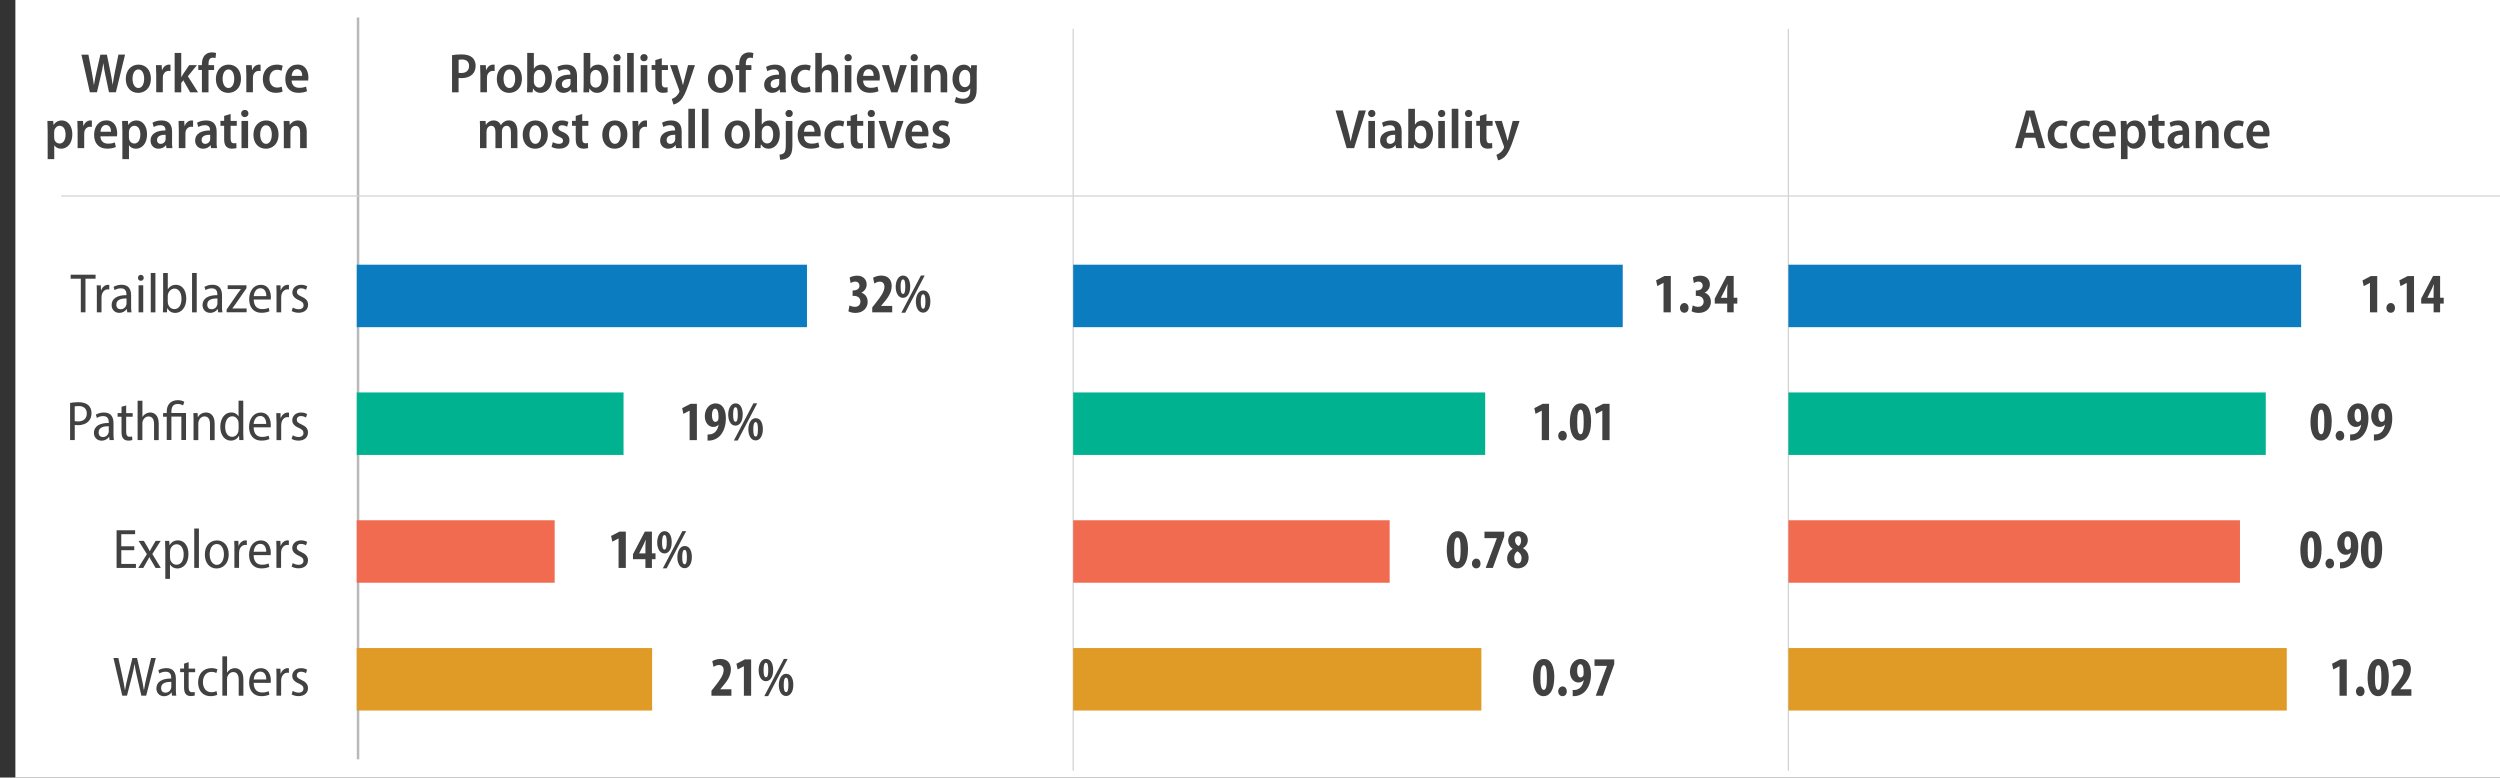 <?xml version="1.0" encoding="UTF-8"?><svg id="Layer_1" xmlns="http://www.w3.org/2000/svg" xmlns:xlink="http://www.w3.org/1999/xlink" viewBox="0 0 492.55 153.19"><rect x="0" y="0" width="492.55" height="153.19" fill="#333333" stroke="none"/><defs><style>.cls-1{fill:#00b28f;}.cls-2{fill:#f16b51;}.cls-3{fill:#fff;}.cls-4{stroke:#b9b9b9;stroke-width:.5px;}.cls-4,.cls-5,.cls-6,.cls-7,.cls-8{fill:none;}.cls-4,.cls-6,.cls-7,.cls-8{stroke-miterlimit:10;}.cls-6{stroke:#fff;stroke-width:1.25px;}.cls-7{stroke:#d2d3d4;}.cls-7,.cls-8{stroke-width:.25px;}.cls-8{stroke:#000;}.cls-9{fill:#e09a26;}.cls-10{clip-path:url(#clippath-2);}.cls-11{fill:#424142;}.cls-12{fill:#0c7cc1;}.cls-13{clip-path:url(#clippath);}</style><clipPath id="clippath"><rect class="cls-5" x="-75.94" y="-567" width="654" height="834"/></clipPath><clipPath id="clippath-2"><rect class="cls-5" x="-75.94" y="-567" width="654" height="834"/></clipPath></defs><g class="cls-13"><rect class="cls-3" x="3.03" y="-7.93" width="496.06" height="170.97"/><path class="cls-11" d="M89.07,10.87c.45-.09,1.07-.15,1.86-.15.93,0,1.63.19,2.09.59.43.36.69.95.69,1.63,0,.72-.22,1.28-.61,1.67-.52.54-1.32.79-2.19.79-.21,0-.4-.01-.56-.04v2.83h-1.29v-7.32ZM90.36,14.34c.14.03.32.04.55.04.95,0,1.51-.52,1.51-1.39,0-.78-.48-1.27-1.39-1.27-.31,0-.54.03-.67.07v2.54Z"/><path class="cls-11" d="M94.63,14.49c0-.65-.02-1.19-.04-1.66h1.12l.06.97h.04c.24-.69.81-1.07,1.34-1.07.13,0,.21,0,.3.02v1.25c-.1-.02-.2-.03-.35-.03-.57,0-1,.39-1.13.99-.02.12-.03.28-.03.44v2.78h-1.3v-3.7Z"/><path class="cls-11" d="M102.83,15.47c0,2.02-1.31,2.83-2.5,2.83-1.4,0-2.45-1.01-2.45-2.75s1.1-2.82,2.52-2.82,2.43,1.08,2.43,2.74ZM99.21,15.51c0,.99.41,1.83,1.16,1.83s1.13-.84,1.13-1.84c0-.83-.3-1.82-1.13-1.82s-1.16.97-1.16,1.83Z"/><path class="cls-11" d="M103.88,10.43h1.3v3.1h.02c.31-.51.83-.8,1.54-.8,1.19,0,2.01,1.08,2,2.7,0,1.9-1.08,2.87-2.21,2.87-.63,0-1.14-.26-1.5-.87h-.02l-.07.76h-1.11c.02-.37.04-.97.04-1.49v-6.27ZM105.18,16.07c0,.12.01.23.03.32.15.56.56.87,1.03.87.76,0,1.19-.69,1.19-1.77,0-.95-.38-1.72-1.19-1.72-.47,0-.9.37-1.02.9-.02.1-.04.22-.04.34v1.06Z"/><path class="cls-11" d="M113.67,16.92c0,.46.02.92.08,1.27h-1.17l-.09-.58h-.02c-.31.42-.83.69-1.45.69-.99,0-1.58-.74-1.58-1.6,0-1.35,1.19-2,2.94-2v-.1c0-.42-.17-.93-1-.93-.48,0-.97.15-1.31.36l-.25-.85c.36-.22,1.01-.45,1.8-.45,1.61,0,2.06,1.04,2.06,2.2v1.99ZM112.4,15.55c-.8-.01-1.69.18-1.69,1.02,0,.55.34.78.71.78.46,0,.83-.3.95-.69.02-.1.03-.2.03-.3v-.81Z"/><path class="cls-11" d="M115,10.43h1.3v3.1h.02c.31-.51.83-.8,1.54-.8,1.19,0,2.01,1.08,2,2.7,0,1.9-1.08,2.87-2.21,2.87-.63,0-1.14-.26-1.5-.87h-.02l-.07.76h-1.11c.02-.37.04-.97.04-1.49v-6.27ZM116.3,16.07c0,.12.01.23.03.32.15.56.56.87,1.03.87.76,0,1.19-.69,1.19-1.77,0-.95-.38-1.72-1.19-1.72-.47,0-.9.37-1.02.9-.02.1-.04.22-.04.34v1.06Z"/><path class="cls-11" d="M122.28,11.36c0,.41-.29.71-.74.71-.42,0-.7-.31-.7-.71s.3-.71.73-.71.71.3.71.71ZM120.9,18.19v-5.36h1.3v5.36h-1.3Z"/><path class="cls-11" d="M123.56,10.43h1.3v7.76h-1.3v-7.76Z"/><path class="cls-11" d="M127.6,11.36c0,.41-.29.71-.74.71-.42,0-.7-.31-.7-.71s.3-.71.73-.71.71.3.71.71ZM126.23,18.19v-5.36h1.3v5.36h-1.3Z"/><path class="cls-11" d="M130.39,11.47v1.36h1.21v.96h-1.21v2.5c0,.65.2.94.65.94.21,0,.33-.01.47-.06l.03,1c-.2.07-.53.12-.92.12-.46,0-.85-.14-1.09-.41-.29-.3-.42-.76-.42-1.49v-2.61h-.73v-.96h.73v-.98l1.28-.38Z"/><path class="cls-11" d="M133.42,12.83l.86,2.88c.1.34.2.73.26,1.02h.03c.07-.3.17-.68.25-1.02l.74-2.88h1.36l-1.24,3.71c-.59,1.75-1.06,2.72-1.67,3.32-.51.48-1.03.68-1.33.73l-.33-1.1c.23-.07.51-.21.77-.42.24-.19.5-.5.66-.83.04-.1.08-.18.08-.24,0-.05-.01-.13-.05-.24l-1.8-4.93h1.42Z"/><path class="cls-11" d="M144.42,15.47c0,2.02-1.31,2.83-2.5,2.83-1.4,0-2.45-1.01-2.45-2.75s1.1-2.82,2.52-2.82,2.43,1.08,2.43,2.74ZM140.8,15.51c0,.99.41,1.83,1.16,1.83s1.13-.84,1.13-1.84c0-.83-.3-1.82-1.13-1.82s-1.16.97-1.16,1.83Z"/><path class="cls-11" d="M145.64,18.19v-4.4h-.71v-.96h.71v-.23c0-.67.17-1.33.62-1.77.36-.36.88-.51,1.33-.51.35,0,.64.05.84.13l-.11,1c-.13-.04-.31-.09-.54-.09-.63,0-.84.55-.84,1.19v.28h1.1v.96h-1.1v4.4h-1.3Z"/><path class="cls-11" d="M154.78,16.92c0,.46.02.92.08,1.27h-1.17l-.09-.58h-.02c-.31.42-.83.69-1.45.69-.99,0-1.58-.74-1.58-1.6,0-1.35,1.19-2,2.94-2v-.1c0-.42-.17-.93-1-.93-.48,0-.97.15-1.31.36l-.25-.85c.36-.22,1.01-.45,1.8-.45,1.61,0,2.06,1.04,2.06,2.2v1.99ZM153.52,15.55c-.8-.01-1.69.18-1.69,1.02,0,.55.34.78.71.78.46,0,.83-.3.95-.69.02-.1.03-.2.03-.3v-.81Z"/><path class="cls-11" d="M159.71,18.05c-.24.11-.74.24-1.33.24-1.55,0-2.56-1.03-2.56-2.73,0-1.6,1.03-2.83,2.78-2.83.44,0,.88.1,1.14.22l-.22.99c-.19-.09-.47-.19-.89-.19-.96,0-1.5.78-1.5,1.76,0,1.1.64,1.74,1.5,1.74.4,0,.68-.08.91-.19l.17.98Z"/><path class="cls-11" d="M160.61,10.43h1.3v3.09h.02c.15-.23.36-.43.61-.56.25-.14.55-.23.87-.23.89,0,1.71.64,1.71,2.24v3.21h-1.3v-3.1c0-.71-.23-1.29-.91-1.29-.46,0-.79.31-.93.73-.04.11-.05.26-.05.41v3.26h-1.3v-7.76Z"/><path class="cls-11" d="M167.82,11.36c0,.41-.29.71-.74.71-.42,0-.7-.31-.7-.71s.3-.71.73-.71.71.3.71.71ZM166.44,18.19v-5.36h1.3v5.36h-1.3Z"/><path class="cls-11" d="M170.05,15.87c.02,1.03.72,1.43,1.51,1.43.56,0,.97-.1,1.33-.23l.19.9c-.42.19-1.02.32-1.72.32-1.63,0-2.56-1.06-2.56-2.7s.88-2.87,2.43-2.87,2.12,1.31,2.12,2.56c0,.26-.02.46-.04.58h-3.26ZM172.13,14.95c.01-.61-.23-1.32-.99-1.32s-1.05.75-1.09,1.32h2.08Z"/><path class="cls-11" d="M175.15,12.83l.76,2.71c.13.46.24.9.33,1.36h.03c.09-.46.2-.89.32-1.36l.75-2.71h1.34l-1.86,5.36h-1.24l-1.83-5.36h1.4Z"/><path class="cls-11" d="M180.84,11.36c0,.41-.29.71-.74.71-.42,0-.7-.31-.7-.71s.3-.71.73-.71.71.3.71.71ZM179.47,18.19v-5.36h1.3v5.36h-1.3Z"/><path class="cls-11" d="M182.12,14.4c0-.62-.02-1.1-.04-1.57h1.13l.07.76h.02c.24-.42.79-.86,1.58-.86.91,0,1.74.63,1.74,2.19v3.27h-1.3v-3.12c0-.7-.23-1.27-.9-1.27-.47,0-.81.33-.94.75-.04.11-.07.29-.07.45v3.19h-1.3v-3.78Z"/><path class="cls-11" d="M192.43,17.45c0,1.17-.22,1.89-.74,2.38-.5.45-1.2.63-1.93.63-.63,0-1.27-.13-1.68-.37l.28-1c.31.19.81.36,1.4.36.83,0,1.39-.46,1.39-1.57v-.44h-.02c-.26.44-.76.73-1.39.73-1.25,0-2.08-1.13-2.08-2.61,0-1.79,1.06-2.82,2.22-2.82.71,0,1.14.36,1.39.77h.02l.05-.67h1.13c-.02.38-.04.85-.04,1.58v3.04ZM191.13,14.91c0-.13-.01-.26-.04-.36-.12-.44-.45-.79-.96-.79-.69,0-1.17.68-1.17,1.75,0,.98.43,1.66,1.16,1.66.43,0,.8-.26.95-.74.04-.14.07-.32.07-.46v-1.06Z"/><path class="cls-11" d="M94.58,25.4c0-.62-.02-1.1-.04-1.57h1.12l.06.75h.03c.25-.41.73-.85,1.52-.85.67,0,1.17.35,1.39.92h.02c.18-.28.38-.5.62-.64.29-.19.59-.29.99-.29.87,0,1.65.62,1.65,2.21v3.25h-1.28v-3.05c0-.81-.24-1.35-.85-1.35-.42,0-.73.3-.86.69-.03.12-.06.29-.06.44v3.27h-1.28v-3.19c0-.67-.23-1.21-.83-1.21-.44,0-.76.35-.88.74-.03.12-.05.29-.05.44v3.22h-1.28v-3.78Z"/><path class="cls-11" d="M107.93,26.47c0,2.02-1.31,2.83-2.5,2.83-1.4,0-2.45-1.01-2.45-2.75s1.1-2.82,2.52-2.82,2.43,1.08,2.43,2.74ZM104.31,26.51c0,.99.41,1.83,1.16,1.83s1.13-.84,1.13-1.84c0-.83-.3-1.82-1.13-1.82s-1.16.97-1.16,1.83Z"/><path class="cls-11" d="M108.9,27.99c.27.17.78.35,1.23.35.54,0,.8-.24.8-.61s-.2-.55-.81-.8c-.97-.4-1.35-.95-1.35-1.55,0-.93.75-1.65,1.92-1.65.54,0,1,.14,1.3.3l-.26.94c-.22-.13-.59-.29-1.01-.29-.46,0-.7.24-.7.56s.22.48.85.76c.9.36,1.33.87,1.33,1.63,0,1-.76,1.66-2.06,1.66-.57,0-1.13-.14-1.47-.35l.25-.95Z"/><path class="cls-11" d="M114.71,22.47v1.36h1.21v.96h-1.21v2.5c0,.65.2.94.65.94.21,0,.33-.01.47-.06l.03,1c-.2.07-.53.12-.92.12-.46,0-.85-.14-1.09-.41-.29-.3-.42-.76-.42-1.49v-2.61h-.73v-.96h.73v-.98l1.28-.38Z"/><path class="cls-11" d="M123.61,26.47c0,2.02-1.31,2.83-2.5,2.83-1.4,0-2.45-1.01-2.45-2.75s1.1-2.82,2.52-2.82,2.43,1.08,2.43,2.74ZM119.99,26.51c0,.99.41,1.83,1.16,1.83s1.13-.84,1.13-1.84c0-.83-.3-1.82-1.13-1.82s-1.16.97-1.16,1.83Z"/><path class="cls-11" d="M124.65,25.49c0-.65-.02-1.19-.04-1.66h1.12l.06.97h.04c.24-.69.81-1.07,1.34-1.07.13,0,.21,0,.3.02v1.25c-.1-.02-.2-.03-.35-.03-.57,0-1,.39-1.13.99-.02.12-.03.28-.03.44v2.78h-1.3v-3.7Z"/><path class="cls-11" d="M134.29,27.92c0,.46.02.92.08,1.27h-1.17l-.09-.58h-.02c-.31.42-.83.69-1.45.69-.99,0-1.58-.74-1.58-1.6,0-1.35,1.19-2,2.94-2v-.1c0-.42-.17-.93-1-.93-.48,0-.97.15-1.31.36l-.25-.85c.36-.22,1.01-.45,1.8-.45,1.61,0,2.06,1.04,2.06,2.2v1.99ZM133.03,26.55c-.8-.01-1.69.18-1.69,1.02,0,.55.34.78.71.78.46,0,.83-.3.95-.69.02-.1.03-.2.03-.3v-.81Z"/><path class="cls-11" d="M135.62,21.43h1.3v7.76h-1.3v-7.76Z"/><path class="cls-11" d="M138.29,21.43h1.3v7.76h-1.3v-7.76Z"/><path class="cls-11" d="M147.73,26.47c0,2.02-1.31,2.83-2.5,2.83-1.4,0-2.45-1.01-2.45-2.75s1.1-2.82,2.52-2.82,2.43,1.08,2.43,2.74ZM144.11,26.51c0,.99.41,1.83,1.16,1.83s1.13-.84,1.13-1.84c0-.83-.3-1.82-1.13-1.82s-1.16.97-1.16,1.83Z"/><path class="cls-11" d="M148.78,21.43h1.3v3.1h.02c.31-.51.83-.8,1.54-.8,1.19,0,2.01,1.08,2,2.7,0,1.9-1.08,2.87-2.21,2.87-.63,0-1.14-.26-1.5-.87h-.02l-.07.76h-1.11c.02-.37.04-.97.04-1.49v-6.27ZM150.08,27.07c0,.12.01.23.03.32.15.56.56.87,1.03.87.76,0,1.19-.69,1.19-1.77,0-.95-.38-1.72-1.19-1.72-.47,0-.9.37-1.02.9-.02.1-.04.22-.04.34v1.06Z"/><path class="cls-11" d="M153.58,30.46c.38-.03.71-.13.92-.36.23-.28.32-.68.32-1.77v-4.5h1.3v4.85c0,1.12-.21,1.77-.68,2.22-.43.41-1.13.58-1.74.58l-.12-1.02ZM156.19,22.36c0,.41-.29.71-.74.71-.42,0-.7-.31-.7-.71s.3-.71.73-.71.72.31.72.71Z"/><path class="cls-11" d="M158.4,26.87c.02,1.03.72,1.43,1.51,1.43.56,0,.97-.1,1.33-.23l.19.9c-.42.19-1.02.32-1.72.32-1.63,0-2.56-1.06-2.56-2.7s.88-2.87,2.43-2.87,2.12,1.31,2.12,2.56c0,.26-.02.46-.04.58h-3.26ZM160.48,25.95c.01-.61-.23-1.32-.99-1.32s-1.05.75-1.09,1.32h2.08Z"/><path class="cls-11" d="M166.31,29.05c-.24.11-.74.24-1.33.24-1.55,0-2.56-1.03-2.56-2.73,0-1.6,1.03-2.83,2.78-2.83.44,0,.88.1,1.14.22l-.22.99c-.19-.09-.47-.19-.89-.19-.96,0-1.5.78-1.5,1.76,0,1.1.64,1.74,1.5,1.74.4,0,.68-.08.91-.19l.17.98Z"/><path class="cls-11" d="M168.87,22.47v1.36h1.21v.96h-1.21v2.5c0,.65.2.94.65.94.21,0,.33-.01.47-.06l.03,1c-.2.07-.53.12-.92.12-.46,0-.85-.14-1.09-.41-.29-.3-.42-.76-.42-1.49v-2.61h-.73v-.96h.73v-.98l1.28-.38Z"/><path class="cls-11" d="M172.38,22.36c0,.41-.29.71-.74.71-.42,0-.7-.31-.7-.71s.3-.71.73-.71.71.3.71.71ZM171.01,29.19v-5.36h1.3v5.36h-1.3Z"/><path class="cls-11" d="M174.49,23.83l.76,2.71c.13.46.24.9.33,1.36h.03c.09-.46.2-.89.32-1.36l.75-2.71h1.34l-1.86,5.36h-1.24l-1.83-5.36h1.4Z"/><path class="cls-11" d="M179.63,26.87c.02,1.03.72,1.43,1.51,1.43.56,0,.97-.1,1.33-.23l.19.9c-.42.19-1.02.32-1.72.32-1.63,0-2.56-1.06-2.56-2.7s.88-2.87,2.43-2.87,2.12,1.31,2.12,2.56c0,.26-.02.46-.04.58h-3.26ZM181.71,25.95c.01-.61-.23-1.32-.99-1.32s-1.05.75-1.09,1.32h2.08Z"/><path class="cls-11" d="M183.88,27.99c.27.17.78.35,1.23.35.54,0,.8-.24.8-.61s-.2-.55-.81-.8c-.97-.4-1.35-.95-1.35-1.55,0-.93.75-1.65,1.92-1.65.54,0,1,.14,1.3.3l-.26.94c-.22-.13-.59-.29-1.01-.29-.46,0-.7.24-.7.56s.22.48.85.76c.9.36,1.33.87,1.33,1.63,0,1-.76,1.66-2.06,1.66-.57,0-1.13-.14-1.47-.35l.25-.95Z"/><path class="cls-11" d="M265.32,29.19l-2.18-7.42h1.42l.89,3.36c.25.9.47,1.8.65,2.71h.02c.17-.89.41-1.8.65-2.7l.93-3.37h1.4l-2.31,7.42h-1.47Z"/><path class="cls-11" d="M270.98,22.36c0,.41-.29.71-.74.71-.42,0-.7-.31-.7-.71s.3-.71.73-.71.71.3.71.71ZM269.6,29.19v-5.36h1.3v5.36h-1.3Z"/><path class="cls-11" d="M276.14,27.92c0,.46.02.92.08,1.27h-1.17l-.09-.58h-.02c-.31.42-.83.69-1.45.69-.99,0-1.58-.74-1.58-1.6,0-1.35,1.19-2,2.94-2v-.1c0-.42-.17-.93-1-.93-.48,0-.97.15-1.31.36l-.25-.85c.36-.22,1.01-.45,1.8-.45,1.61,0,2.06,1.04,2.06,2.2v1.99ZM274.87,26.55c-.8-.01-1.69.18-1.69,1.02,0,.55.34.78.71.78.46,0,.83-.3.95-.69.02-.1.03-.2.03-.3v-.81Z"/><path class="cls-11" d="M277.47,21.43h1.3v3.1h.02c.31-.51.83-.8,1.54-.8,1.19,0,2.01,1.08,2,2.7,0,1.9-1.08,2.87-2.21,2.87-.63,0-1.14-.26-1.5-.87h-.02l-.07.76h-1.11c.02-.37.04-.97.04-1.49v-6.27ZM278.77,27.07c0,.12.01.23.03.32.15.56.56.87,1.03.87.76,0,1.19-.69,1.19-1.77,0-.95-.38-1.72-1.19-1.72-.47,0-.9.37-1.02.9-.02.1-.04.22-.04.34v1.06Z"/><path class="cls-11" d="M284.75,22.36c0,.41-.29.71-.74.71-.42,0-.7-.31-.7-.71s.3-.71.73-.71.71.3.71.71ZM283.37,29.19v-5.36h1.3v5.36h-1.3Z"/><path class="cls-11" d="M286.02,21.43h1.3v7.76h-1.3v-7.76Z"/><path class="cls-11" d="M290.07,22.36c0,.41-.29.71-.74.71-.42,0-.7-.31-.7-.71s.3-.71.73-.71.71.3.71.71ZM288.7,29.19v-5.36h1.3v5.36h-1.3Z"/><path class="cls-11" d="M292.86,22.47v1.36h1.21v.96h-1.21v2.5c0,.65.2.94.65.94.21,0,.33-.01.47-.06l.03,1c-.2.07-.53.12-.92.12-.46,0-.85-.14-1.09-.41-.29-.3-.42-.76-.42-1.49v-2.61h-.73v-.96h.73v-.98l1.28-.38Z"/><path class="cls-11" d="M295.89,23.83l.86,2.88c.1.34.2.73.26,1.02h.03c.07-.3.17-.68.25-1.02l.74-2.88h1.36l-1.24,3.71c-.59,1.75-1.06,2.72-1.67,3.32-.51.48-1.03.68-1.33.73l-.33-1.1c.23-.07.51-.21.77-.42.24-.19.5-.5.66-.83.04-.1.08-.18.08-.24,0-.05-.01-.13-.05-.24l-1.8-4.93h1.42Z"/><path class="cls-11" d="M398.89,27.14l-.56,2.05h-1.32l2.16-7.42h1.62l2.15,7.42h-1.35l-.59-2.05h-2.09ZM400.79,26.15l-.51-1.79c-.13-.46-.24-1.02-.34-1.48h-.03c-.1.46-.21,1.03-.33,1.48l-.5,1.79h1.71Z"/><path class="cls-11" d="M407.32,29.05c-.24.11-.74.24-1.33.24-1.55,0-2.56-1.03-2.56-2.73,0-1.6,1.03-2.83,2.78-2.83.44,0,.88.1,1.14.22l-.22.99c-.19-.09-.47-.19-.89-.19-.96,0-1.5.78-1.5,1.76,0,1.1.64,1.74,1.5,1.74.4,0,.68-.08.91-.19l.17.98Z"/><path class="cls-11" d="M411.76,29.05c-.24.11-.74.24-1.33.24-1.55,0-2.56-1.03-2.56-2.73,0-1.6,1.03-2.83,2.78-2.83.44,0,.88.1,1.14.22l-.22.99c-.19-.09-.47-.19-.89-.19-.96,0-1.5.78-1.5,1.76,0,1.1.64,1.74,1.5,1.74.4,0,.68-.08.91-.19l.17.98Z"/><path class="cls-11" d="M413.55,26.87c.02,1.03.72,1.43,1.51,1.43.56,0,.97-.1,1.33-.23l.19.9c-.42.19-1.02.32-1.72.32-1.63,0-2.56-1.06-2.56-2.7s.88-2.87,2.43-2.87,2.12,1.31,2.12,2.56c0,.26-.02.46-.04.58h-3.26ZM415.63,25.95c.01-.61-.23-1.32-.99-1.32s-1.05.75-1.09,1.32h2.08Z"/><path class="cls-11" d="M417.86,25.58c0-.7-.02-1.27-.04-1.75h1.14l.07.78h.02c.35-.57.91-.88,1.62-.88,1.19,0,2.06,1.08,2.06,2.73,0,1.94-1.1,2.84-2.21,2.84-.62,0-1.1-.29-1.33-.67h-.02v2.72h-1.3v-5.76ZM419.16,27.03c0,.14.01.28.04.4.13.54.55.85,1.01.85.78,0,1.2-.75,1.2-1.77s-.4-1.73-1.18-1.73c-.47,0-.91.39-1.03.9-.02.11-.04.23-.04.35v1Z"/><path class="cls-11" d="M425.27,22.47v1.36h1.21v.96h-1.21v2.5c0,.65.2.94.65.94.21,0,.33-.01.47-.06l.03,1c-.2.07-.53.12-.92.12-.46,0-.85-.14-1.09-.41-.29-.3-.42-.76-.42-1.49v-2.61h-.73v-.96h.73v-.98l1.28-.38Z"/><path class="cls-11" d="M431.29,27.92c0,.46.02.92.08,1.27h-1.17l-.09-.58h-.02c-.31.42-.83.69-1.45.69-.99,0-1.58-.74-1.58-1.6,0-1.35,1.19-2,2.94-2v-.1c0-.42-.17-.93-1-.93-.48,0-.97.15-1.31.36l-.25-.85c.36-.22,1.01-.45,1.8-.45,1.61,0,2.06,1.04,2.06,2.2v1.99ZM430.03,26.55c-.8-.01-1.69.18-1.69,1.02,0,.55.34.78.71.78.46,0,.83-.3.95-.69.02-.1.03-.2.03-.3v-.81Z"/><path class="cls-11" d="M432.62,25.4c0-.62-.02-1.1-.04-1.57h1.13l.07.76h.02c.24-.42.79-.86,1.58-.86.91,0,1.74.63,1.74,2.19v3.27h-1.3v-3.12c0-.7-.23-1.27-.9-1.27-.47,0-.81.33-.94.75-.04.11-.07.29-.07.45v3.19h-1.3v-3.78Z"/><path class="cls-11" d="M442.05,29.05c-.24.11-.74.24-1.33.24-1.55,0-2.56-1.03-2.56-2.73,0-1.6,1.03-2.83,2.78-2.83.44,0,.88.1,1.14.22l-.22.99c-.19-.09-.47-.19-.89-.19-.96,0-1.5.78-1.5,1.76,0,1.1.64,1.74,1.5,1.74.4,0,.68-.08.91-.19l.17.98Z"/><path class="cls-11" d="M443.84,26.87c.02,1.03.72,1.43,1.51,1.43.56,0,.97-.1,1.33-.23l.19.9c-.42.19-1.02.32-1.72.32-1.63,0-2.56-1.06-2.56-2.7s.88-2.87,2.43-2.87,2.12,1.31,2.12,2.56c0,.26-.02.46-.04.58h-3.26ZM445.92,25.95c.01-.61-.23-1.32-.99-1.32s-1.05.75-1.09,1.32h2.08Z"/><path class="cls-11" d="M17.71,18.19l-1.67-7.42h1.38l.64,3.32c.17.9.32,1.82.43,2.61h.03c.11-.83.3-1.68.51-2.62l.74-3.31h1.29l.68,3.34c.18.87.33,1.69.44,2.56h.02c.12-.88.28-1.72.45-2.6l.68-3.31h1.31l-1.81,7.42h-1.36l-.7-3.33c-.18-.8-.31-1.55-.4-2.38h-.02c-.12.83-.26,1.56-.47,2.39l-.78,3.32h-1.36Z"/><path class="cls-11" d="M29.73,15.47c0,2.02-1.31,2.83-2.5,2.83-1.4,0-2.45-1.01-2.45-2.75s1.1-2.82,2.52-2.82,2.43,1.08,2.43,2.74ZM26.11,15.51c0,.99.41,1.83,1.16,1.83s1.13-.84,1.13-1.84c0-.83-.3-1.82-1.13-1.82s-1.16.97-1.16,1.83Z"/><path class="cls-11" d="M30.77,14.49c0-.65-.02-1.19-.04-1.66h1.12l.06.97h.04c.24-.69.81-1.07,1.34-1.07.13,0,.21,0,.3.02v1.25c-.1-.02-.2-.03-.35-.03-.57,0-1,.39-1.13.99-.02.12-.03.28-.03.44v2.78h-1.3v-3.7Z"/><path class="cls-11" d="M35.71,15.2h.02c.12-.23.25-.45.37-.64l1.18-1.73h1.52l-1.79,2.2,2.01,3.16h-1.55l-1.36-2.37-.4.53v1.84h-1.3v-7.76h1.3v4.76Z"/><path class="cls-11" d="M39.78,18.19v-4.4h-.71v-.96h.71v-.23c0-.67.17-1.33.62-1.77.36-.36.88-.51,1.33-.51.35,0,.64.05.84.13l-.11,1c-.13-.04-.31-.09-.54-.09-.63,0-.84.55-.84,1.19v.28h1.1v.96h-1.1v4.4h-1.3Z"/><path class="cls-11" d="M47.48,15.47c0,2.02-1.31,2.83-2.5,2.83-1.4,0-2.45-1.01-2.45-2.75s1.1-2.82,2.52-2.82,2.43,1.08,2.43,2.74ZM43.86,15.51c0,.99.41,1.83,1.16,1.83s1.13-.84,1.13-1.84c0-.83-.3-1.82-1.13-1.82s-1.16.97-1.16,1.83Z"/><path class="cls-11" d="M48.52,14.49c0-.65-.02-1.19-.04-1.66h1.12l.06.97h.04c.24-.69.81-1.07,1.34-1.07.13,0,.21,0,.3.02v1.25c-.1-.02-.2-.03-.35-.03-.57,0-1,.39-1.13.99-.02.12-.03.28-.03.44v2.78h-1.3v-3.7Z"/><path class="cls-11" d="M55.67,18.05c-.24.11-.74.24-1.33.24-1.55,0-2.56-1.03-2.56-2.73,0-1.6,1.03-2.83,2.78-2.83.44,0,.88.1,1.14.22l-.22.99c-.19-.09-.47-.19-.89-.19-.96,0-1.5.78-1.5,1.76,0,1.1.64,1.74,1.5,1.74.4,0,.68-.08.91-.19l.17.98Z"/><path class="cls-11" d="M57.46,15.87c.02,1.03.72,1.43,1.51,1.43.56,0,.97-.1,1.33-.23l.19.9c-.42.19-1.02.32-1.72.32-1.63,0-2.56-1.06-2.56-2.7s.88-2.87,2.43-2.87,2.12,1.31,2.12,2.56c0,.26-.02.46-.04.58h-3.26ZM59.54,14.95c.01-.61-.23-1.32-.99-1.32s-1.05.75-1.09,1.32h2.08Z"/><path class="cls-11" d="M9.38,25.58c0-.7-.02-1.27-.04-1.75h1.14l.07.78h.02c.35-.57.91-.88,1.62-.88,1.19,0,2.06,1.08,2.06,2.73,0,1.94-1.1,2.84-2.21,2.84-.62,0-1.1-.29-1.33-.67h-.02v2.72h-1.3v-5.76ZM10.67,27.03c0,.14.01.28.04.4.13.54.55.85,1.01.85.78,0,1.2-.75,1.2-1.77s-.4-1.73-1.18-1.73c-.47,0-.91.39-1.03.9-.02.11-.04.23-.04.35v1Z"/><path class="cls-11" d="M15.28,25.49c0-.65-.02-1.19-.04-1.66h1.12l.06.97h.04c.24-.69.81-1.07,1.34-1.07.13,0,.21,0,.3.02v1.25c-.1-.02-.2-.03-.35-.03-.57,0-1,.39-1.13.99-.02.12-.03.28-.03.44v2.78h-1.3v-3.7Z"/><path class="cls-11" d="M19.79,26.87c.02,1.03.72,1.43,1.51,1.43.56,0,.97-.1,1.33-.23l.19.9c-.42.19-1.02.32-1.72.32-1.63,0-2.56-1.06-2.56-2.7s.88-2.87,2.43-2.87,2.12,1.31,2.12,2.56c0,.26-.02.46-.04.58h-3.26ZM21.87,25.95c.01-.61-.23-1.32-.99-1.32s-1.05.75-1.09,1.32h2.08Z"/><path class="cls-11" d="M24.1,25.58c0-.7-.02-1.27-.04-1.75h1.14l.07.78h.02c.35-.57.91-.88,1.62-.88,1.19,0,2.06,1.08,2.06,2.73,0,1.94-1.1,2.84-2.21,2.84-.62,0-1.1-.29-1.33-.67h-.02v2.72h-1.3v-5.76ZM25.4,27.03c0,.14.01.28.04.4.13.54.55.85,1.01.85.78,0,1.2-.75,1.2-1.77s-.4-1.73-1.18-1.73c-.47,0-.91.39-1.03.9-.02.11-.04.23-.04.35v1Z"/><path class="cls-11" d="M33.89,27.92c0,.46.02.92.08,1.27h-1.17l-.09-.58h-.02c-.31.42-.83.69-1.45.69-.99,0-1.58-.74-1.58-1.6,0-1.35,1.19-2,2.94-2v-.1c0-.42-.17-.93-1-.93-.48,0-.97.15-1.31.36l-.25-.85c.36-.22,1.01-.45,1.8-.45,1.61,0,2.06,1.04,2.06,2.2v1.99ZM32.63,26.55c-.8-.01-1.69.18-1.69,1.02,0,.55.34.78.71.78.46,0,.83-.3.95-.69.02-.1.03-.2.03-.3v-.81Z"/><path class="cls-11" d="M35.22,25.49c0-.65-.02-1.19-.04-1.66h1.12l.06.97h.04c.24-.69.81-1.07,1.34-1.07.13,0,.21,0,.3.02v1.25c-.1-.02-.2-.03-.35-.03-.57,0-1,.39-1.13.99-.02.12-.03.28-.03.44v2.78h-1.3v-3.7Z"/><path class="cls-11" d="M42.67,27.92c0,.46.02.92.08,1.27h-1.17l-.09-.58h-.02c-.31.42-.83.69-1.45.69-.99,0-1.58-.74-1.58-1.6,0-1.35,1.19-2,2.94-2v-.1c0-.42-.17-.93-1-.93-.48,0-.97.15-1.31.36l-.25-.85c.36-.22,1.01-.45,1.8-.45,1.61,0,2.06,1.04,2.06,2.2v1.99ZM41.41,26.55c-.8-.01-1.69.18-1.69,1.02,0,.55.34.78.71.78.46,0,.83-.3.95-.69.02-.1.03-.2.03-.3v-.81Z"/><path class="cls-11" d="M45.44,22.47v1.36h1.21v.96h-1.21v2.5c0,.65.2.94.65.94.21,0,.33-.01.47-.06l.03,1c-.2.07-.53.12-.92.12-.46,0-.85-.14-1.09-.41-.29-.3-.42-.76-.42-1.49v-2.61h-.73v-.96h.73v-.98l1.28-.38Z"/><path class="cls-11" d="M48.95,22.36c0,.41-.29.71-.74.71-.42,0-.7-.31-.7-.71s.3-.71.73-.71.71.3.71.71ZM47.58,29.19v-5.36h1.3v5.36h-1.3Z"/><path class="cls-11" d="M54.88,26.47c0,2.02-1.31,2.83-2.5,2.83-1.4,0-2.45-1.01-2.45-2.75s1.1-2.82,2.52-2.82,2.43,1.08,2.43,2.74ZM51.26,26.51c0,.99.41,1.83,1.16,1.83s1.13-.84,1.13-1.84c0-.83-.3-1.82-1.13-1.82s-1.16.97-1.16,1.83Z"/><path class="cls-11" d="M55.93,25.4c0-.62-.02-1.1-.04-1.57h1.13l.07.76h.02c.24-.42.79-.86,1.58-.86.91,0,1.74.63,1.74,2.19v3.27h-1.3v-3.12c0-.7-.23-1.27-.9-1.27-.47,0-.81.33-.94.75-.04.11-.07.29-.07.45v3.19h-1.3v-3.78Z"/><line class="cls-4" x1="70.54" y1="3.44" x2="70.54" y2="149.6"/><line class="cls-7" x1="493.42" y1="38.62" x2="12.04" y2="38.62"/><line class="cls-7" x1="211.44" y1="5.68" x2="211.44" y2="151.85"/><line class="cls-7" x1="352.35" y1="5.68" x2="352.35" y2="151.85"/><path class="cls-11" d="M167.37,60.17c.29.17.68.28,1.07.28.69,0,1.08-.43,1.08-1.03,0-.79-.6-1.13-1.34-1.13h-.2v-1.06h.14c.53-.01,1.21-.23,1.21-.92,0-.52-.33-.83-.84-.83-.32,0-.64.12-.9.29l-.19-1.09c.3-.19.88-.37,1.47-.37,1.25,0,1.88.81,1.88,1.73,0,.71-.4,1.31-1.02,1.61v.02c.69.23,1.22.85,1.22,1.82,0,1.09-.84,2.16-2.39,2.16-.58,0-1.09-.14-1.41-.32l.21-1.13Z"/><path class="cls-11" d="M171.85,61.53v-.97l.72-.91c.92-1.18,1.68-2.16,1.68-3.18,0-.57-.32-.98-.91-.98-.45,0-.81.2-1.08.36l-.25-1.12c.33-.21.95-.44,1.6-.44,1.56,0,2.07,1.04,2.07,2.07,0,1.34-.84,2.42-1.66,3.38l-.43.51v.02h2.19v1.27h-3.92Z"/><path class="cls-11" d="M179.33,56.46c0,1.52-.69,2.22-1.42,2.22-1,0-1.44-1.09-1.44-2.17,0-1.17.52-2.22,1.45-2.22,1.07,0,1.41,1.18,1.41,2.17ZM177.44,56.48c-.01.92.13,1.43.47,1.43s.45-.53.45-1.42c0-.84-.1-1.44-.45-1.44-.32,0-.47.53-.47,1.43ZM177.58,61.62l3.85-7.33h.75l-3.84,7.33h-.76ZM183.3,59.38c0,1.52-.69,2.22-1.42,2.22-1,0-1.44-1.1-1.44-2.17,0-1.16.52-2.21,1.45-2.21,1.07,0,1.41,1.18,1.41,2.16ZM181.41,59.4c-.01.92.14,1.43.47,1.43s.45-.53.45-1.42c0-.84-.1-1.43-.45-1.43-.32,0-.47.52-.47,1.42Z"/><rect class="cls-12" x="70.29" y="52.15" width="88.7" height="12.31"/><path class="cls-11" d="M15.91,54.91h-1.99v-.79h4.91v.79h-1.99v6.62h-.92v-6.62Z"/><path class="cls-11" d="M19.09,57.78c0-.57-.02-1.11-.04-1.57h.81l.04.99h.03c.22-.65.77-1.09,1.36-1.09.1,0,.17,0,.24.02v.9c-.08-.02-.17-.02-.28-.02-.64,0-1.1.51-1.22,1.19-.02.14-.03.3-.03.46v2.87h-.92v-3.75Z"/><path class="cls-11" d="M25.83,60.28c0,.44.01.89.08,1.25h-.84l-.08-.64h-.03c-.27.41-.78.75-1.46.75-.96,0-1.51-.72-1.51-1.53,0-1.3,1.11-1.97,2.92-1.96v-.13c0-.52-.14-1.22-1.1-1.21-.45,0-.9.13-1.23.35l-.21-.63c.37-.24.97-.43,1.59-.43,1.45,0,1.87.99,1.87,2.09v2.08ZM24.93,58.8c-.87-.01-2.01.14-2.01,1.21,0,.65.4.92.83.92.61,0,1.01-.39,1.14-.86.03-.1.04-.21.04-.31v-.97Z"/><path class="cls-11" d="M28.32,54.74c0,.33-.22.58-.58.58-.33,0-.56-.25-.56-.58s.24-.59.57-.59.57.25.57.59ZM27.3,61.53v-5.33h.92v5.33h-.92Z"/><path class="cls-11" d="M29.7,53.78h.92v7.76h-.92v-7.76Z"/><path class="cls-11" d="M32.14,53.78h.92v3.22h.02c.32-.57.87-.89,1.61-.89,1.18,0,2.01,1.06,2.01,2.71,0,1.9-1.08,2.83-2.16,2.83-.71,0-1.23-.31-1.57-.94h-.03l-.04.83h-.8c.02-.35.04-.9.04-1.34v-6.41ZM33.06,59.49c0,.11.01.23.03.34.19.7.7,1.07,1.26,1.07.91,0,1.41-.85,1.41-2.05,0-1.07-.46-1.99-1.4-1.99-.57,0-1.11.47-1.27,1.12-.02.11-.04.24-.04.38v1.12Z"/><path class="cls-11" d="M37.84,53.78h.92v7.76h-.92v-7.76Z"/><path class="cls-11" d="M43.74,60.28c0,.44.01.89.08,1.25h-.84l-.08-.64h-.03c-.27.41-.78.75-1.46.75-.96,0-1.51-.72-1.51-1.53,0-1.3,1.11-1.97,2.92-1.96v-.13c0-.52-.14-1.22-1.1-1.21-.45,0-.9.13-1.23.35l-.21-.63c.37-.24.97-.43,1.59-.43,1.45,0,1.87.99,1.87,2.09v2.08ZM42.84,58.8c-.87-.01-2.01.14-2.01,1.21,0,.65.4.92.83.92.61,0,1.01-.39,1.14-.86.03-.1.04-.21.04-.31v-.97Z"/><path class="cls-11" d="M44.65,60.98l2.19-3.18c.21-.29.41-.55.62-.83v-.02h-2.6v-.75h3.7v.59l-2.17,3.13c-.2.29-.4.56-.61.83v.02h2.81v.75h-3.94v-.55Z"/><path class="cls-11" d="M49.99,59.01c.01,1.41.79,1.89,1.65,1.89.59,0,.99-.11,1.3-.25l.15.67c-.32.15-.87.31-1.58.31-1.53,0-2.42-1.07-2.42-2.68s.89-2.84,2.3-2.84c1.54,0,1.98,1.41,1.98,2.44,0,.21-.01.35-.03.46h-3.34ZM52.47,58.34c.01-.75-.29-1.55-1.18-1.55s-1.23.87-1.3,1.55h2.47Z"/><path class="cls-11" d="M54.49,57.78c0-.57-.02-1.11-.04-1.57h.81l.04.99h.03c.22-.65.77-1.09,1.36-1.09.1,0,.17,0,.24.02v.9c-.08-.02-.17-.02-.28-.02-.64,0-1.1.51-1.22,1.19-.02.14-.03.3-.03.46v2.87h-.92v-3.75Z"/><path class="cls-11" d="M57.69,60.58c.25.17.71.35,1.16.35.64,0,.96-.33.96-.78s-.24-.7-.9-1c-.88-.37-1.31-.88-1.31-1.51,0-.86.68-1.53,1.73-1.53.51,0,.92.14,1.2.31l-.23.68c-.21-.13-.55-.29-.98-.29-.54,0-.83.33-.83.71,0,.41.26.61.9.9.82.36,1.31.84,1.31,1.61,0,.98-.73,1.59-1.87,1.59-.53,0-1.03-.14-1.36-.35l.23-.7Z"/><path class="cls-11" d="M327.75,55.73h-.02l-1.21.63-.24-1.13,1.64-.85h1.26v7.15h-1.43v-5.8Z"/><path class="cls-11" d="M330.99,60.66c0-.55.41-.96.85-.96.46,0,.84.36.84.96s-.34.96-.85.96c-.45,0-.84-.37-.84-.96Z"/><path class="cls-11" d="M333.5,60.17c.29.17.68.28,1.07.28.69,0,1.08-.43,1.08-1.03,0-.79-.6-1.13-1.34-1.13h-.2v-1.06h.14c.53-.01,1.21-.23,1.21-.92,0-.52-.33-.83-.84-.83-.32,0-.64.12-.9.29l-.19-1.09c.3-.19.88-.37,1.47-.37,1.25,0,1.88.81,1.88,1.73,0,.71-.4,1.31-1.02,1.61v.02c.69.23,1.22.85,1.22,1.82,0,1.09-.84,2.16-2.39,2.16-.58,0-1.09-.14-1.41-.32l.21-1.13Z"/><path class="cls-11" d="M340.29,61.53v-1.71h-2.45v-.99l2.34-4.46h1.39v4.29h.71v1.16h-.71v1.71h-1.28ZM340.29,58.67v-1.46c0-.39.04-.8.08-1.18h-.04c-.17.4-.31.71-.5,1.11l-.77,1.51v.02h1.23Z"/><rect class="cls-12" x="211.44" y="52.15" width="108.27" height="12.31"/><path class="cls-11" d="M466.93,55.74h-.02l-1.21.63-.24-1.13,1.64-.85h1.26v7.15h-1.43v-5.8Z"/><path class="cls-11" d="M470.17,60.66c0-.55.41-.96.85-.96.46,0,.84.36.84.96s-.34.96-.85.96c-.45,0-.84-.37-.84-.96Z"/><path class="cls-11" d="M474.18,55.74h-.02l-1.21.63-.24-1.13,1.64-.85h1.26v7.15h-1.43v-5.8Z"/><path class="cls-11" d="M479.47,61.53v-1.71h-2.45v-.99l2.34-4.46h1.39v4.29h.71v1.16h-.71v1.71h-1.28ZM479.47,58.67v-1.46c0-.39.04-.8.08-1.18h-.04c-.17.4-.31.71-.5,1.11l-.77,1.51v.02h1.23Z"/><rect class="cls-12" x="352.35" y="52.15" width="101.02" height="12.31"/><path class="cls-11" d="M24.09,137.06l-1.74-7.42h.97l.81,3.7c.2.94.36,1.83.48,2.6h.03c.11-.79.33-1.65.55-2.61l.9-3.69h.91l.84,3.67c.2.89.39,1.75.5,2.61h.03c.14-.89.32-1.71.53-2.61l.87-3.67h.93l-1.9,7.42h-.95l-.87-3.78c-.21-.9-.36-1.66-.46-2.43h-.02c-.11.77-.28,1.52-.52,2.44l-.96,3.77h-.95Z"/><path class="cls-11" d="M34.65,135.81c0,.44.01.89.08,1.25h-.84l-.08-.64h-.03c-.27.41-.78.75-1.46.75-.96,0-1.51-.72-1.51-1.53,0-1.3,1.11-1.97,2.92-1.96v-.13c0-.52-.14-1.22-1.1-1.21-.45,0-.9.13-1.23.35l-.21-.63c.37-.24.97-.43,1.59-.43,1.45,0,1.87.99,1.87,2.09v2.08ZM33.75,134.34c-.87-.01-2.01.14-2.01,1.21,0,.65.4.92.83.92.61,0,1.01-.39,1.14-.86.03-.1.04-.21.04-.31v-.97Z"/><path class="cls-11" d="M37.17,130.47v1.26h1.28v.7h-1.28v2.96c0,.67.21.99.68.99.22,0,.36-.02.5-.06l.03.7c-.18.07-.44.12-.79.12-.41,0-.76-.13-.98-.38-.24-.28-.35-.71-.35-1.38v-2.96h-.77v-.7h.77v-.96l.91-.31Z"/><path class="cls-11" d="M42.8,136.89c-.23.12-.72.27-1.33.27-1.46,0-2.44-1.04-2.44-2.71s1.02-2.82,2.64-2.82c.48,0,.94.13,1.17.25l-.21.71c-.2-.1-.52-.22-.97-.22-1.11,0-1.68.95-1.68,2.02,0,1.24.69,1.99,1.67,1.99.45,0,.76-.11,1.01-.22l.14.7Z"/><path class="cls-11" d="M43.82,129.31h.92v3.19h.02c.14-.24.36-.46.62-.62.26-.14.56-.24.91-.24.69,0,1.66.46,1.66,2.15v3.28h-.92v-3.17c0-.8-.28-1.49-1.08-1.49-.55,0-.99.4-1.16.93-.04.12-.06.28-.06.44v3.28h-.92v-7.76Z"/><path class="cls-11" d="M49.98,134.54c.01,1.41.79,1.89,1.65,1.89.59,0,.99-.11,1.3-.25l.15.67c-.32.15-.87.31-1.58.31-1.53,0-2.42-1.07-2.42-2.68s.89-2.84,2.3-2.84c1.54,0,1.98,1.41,1.98,2.44,0,.21-.01.35-.03.46h-3.34ZM52.46,133.87c.01-.75-.29-1.55-1.18-1.55s-1.23.87-1.3,1.55h2.47Z"/><path class="cls-11" d="M54.48,133.31c0-.57-.02-1.11-.04-1.57h.81l.04.99h.03c.22-.65.77-1.09,1.36-1.09.1,0,.17,0,.24.02v.9c-.08-.02-.17-.02-.28-.02-.64,0-1.1.51-1.22,1.19-.02.14-.03.3-.03.46v2.87h-.92v-3.75Z"/><path class="cls-11" d="M57.68,136.11c.25.17.71.35,1.15.35.64,0,.96-.33.96-.78s-.24-.7-.9-1c-.88-.37-1.31-.88-1.31-1.51,0-.86.68-1.53,1.73-1.53.51,0,.92.14,1.2.31l-.23.68c-.21-.13-.55-.29-.98-.29-.54,0-.83.33-.83.71,0,.41.26.61.9.9.82.36,1.31.84,1.31,1.61,0,.98-.73,1.59-1.87,1.59-.53,0-1.03-.14-1.36-.35l.23-.7Z"/><path class="cls-11" d="M140.17,137.06v-.97l.72-.91c.92-1.18,1.68-2.16,1.68-3.18,0-.57-.32-.98-.91-.98-.45,0-.81.2-1.08.36l-.25-1.12c.33-.21.95-.44,1.6-.44,1.56,0,2.07,1.04,2.07,2.07,0,1.34-.84,2.42-1.66,3.38l-.43.51v.02h2.19v1.27h-3.92Z"/><path class="cls-11" d="M146.56,131.27h-.02l-1.21.63-.24-1.13,1.64-.85h1.26v7.15h-1.43v-5.8Z"/><path class="cls-11" d="M152.33,131.99c0,1.52-.69,2.22-1.42,2.22-1,0-1.44-1.09-1.44-2.17,0-1.17.52-2.22,1.45-2.22,1.07,0,1.41,1.18,1.41,2.17ZM150.44,132.01c-.01.92.13,1.43.47,1.43s.45-.53.45-1.42c0-.84-.1-1.44-.45-1.44-.32,0-.47.53-.47,1.43ZM150.58,137.15l3.85-7.33h.75l-3.84,7.33h-.76ZM156.3,134.91c0,1.52-.69,2.22-1.42,2.22-1,0-1.44-1.1-1.44-2.17,0-1.16.52-2.21,1.45-2.21,1.07,0,1.41,1.18,1.41,2.16ZM154.41,134.93c-.01.92.14,1.43.47,1.43s.45-.53.45-1.42c0-.84-.1-1.43-.45-1.43-.32,0-.47.52-.47,1.42Z"/><rect class="cls-9" x="70.28" y="127.68" width="58.2" height="12.31"/><path class="cls-11" d="M306.22,133.46c0,2.56-.94,3.7-2.09,3.7-1.56,0-2.09-1.79-2.09-3.63,0-2.06.66-3.7,2.15-3.7,1.65,0,2.04,1.93,2.04,3.63ZM303.49,133.49c-.02,1.67.19,2.43.67,2.43.45,0,.61-.79.61-2.43,0-1.53-.14-2.43-.61-2.43s-.68.77-.67,2.43Z"/><path class="cls-11" d="M307,136.2c0-.55.41-.96.85-.96.46,0,.84.36.84.96s-.34.96-.85.96c-.45,0-.84-.37-.84-.96Z"/><path class="cls-11" d="M309.85,135.95c.27,0,.42-.01.66-.05.27-.05.59-.2.84-.43.31-.3.57-.8.69-1.44h-.03c-.23.25-.56.44-1.02.44-.92,0-1.68-.83-1.68-2.13,0-1.23.76-2.51,2.13-2.51s2.02,1.21,2.02,2.94c0,1.62-.52,2.75-1.18,3.46-.44.47-1.07.79-1.76.9-.23.03-.45.03-.67.03v-1.2ZM310.72,132.21c.01.69.23,1.26.67,1.26.25,0,.47-.19.55-.37.05-.14.07-.29.07-.76,0-.95-.26-1.47-.65-1.47s-.65.47-.64,1.34Z"/><path class="cls-11" d="M318.04,129.91v.95l-2.24,6.21h-1.41l2.2-5.86v-.02h-2.44v-1.27h3.89Z"/><rect class="cls-9" x="211.44" y="127.68" width="80.42" height="12.31"/><path class="cls-11" d="M460.93,131.27h-.02l-1.21.63-.24-1.13,1.64-.85h1.26v7.15h-1.43v-5.8Z"/><path class="cls-11" d="M464.17,136.2c0-.55.41-.96.85-.96.46,0,.84.36.84.96s-.34.96-.85.96c-.45,0-.84-.37-.84-.96Z"/><path class="cls-11" d="M470.64,133.46c0,2.56-.94,3.7-2.09,3.7-1.56,0-2.09-1.79-2.09-3.63,0-2.06.66-3.7,2.15-3.7,1.65,0,2.04,1.93,2.04,3.63ZM467.91,133.49c-.02,1.67.19,2.43.67,2.43.45,0,.61-.79.61-2.43,0-1.53-.14-2.43-.61-2.43s-.68.77-.67,2.43Z"/><path class="cls-11" d="M471.16,137.06v-.97l.72-.91c.92-1.18,1.68-2.16,1.68-3.18,0-.57-.32-.98-.91-.98-.45,0-.81.2-1.08.36l-.25-1.12c.33-.21.95-.44,1.6-.44,1.56,0,2.07,1.04,2.07,2.07,0,1.34-.84,2.42-1.66,3.38l-.43.51v.02h2.19v1.27h-3.92Z"/><rect class="cls-9" x="352.35" y="127.68" width="98.19" height="12.31"/><path class="cls-11" d="M135.87,80.91h-.02l-1.21.63-.24-1.13,1.64-.85h1.26v7.15h-1.43v-5.8Z"/><path class="cls-11" d="M139.4,85.6c.27,0,.42-.01.66-.05.27-.05.59-.2.84-.43.31-.3.57-.8.69-1.44h-.03c-.23.25-.56.44-1.02.44-.92,0-1.68-.83-1.68-2.13,0-1.23.76-2.51,2.13-2.51s2.02,1.21,2.02,2.94c0,1.62-.52,2.75-1.18,3.46-.44.47-1.07.79-1.76.9-.23.03-.45.03-.67.03v-1.2ZM140.27,81.86c.01.69.23,1.26.67,1.26.25,0,.47-.19.55-.37.05-.14.07-.29.07-.76,0-.95-.26-1.47-.65-1.47s-.65.47-.64,1.34Z"/><path class="cls-11" d="M146.33,81.64c0,1.52-.69,2.22-1.42,2.22-1,0-1.44-1.09-1.44-2.17,0-1.17.52-2.22,1.45-2.22,1.07,0,1.41,1.18,1.41,2.17ZM144.44,81.66c-.01.92.13,1.43.47,1.43s.45-.53.45-1.42c0-.84-.1-1.44-.45-1.44-.32,0-.47.53-.47,1.43ZM144.58,86.8l3.85-7.33h.75l-3.84,7.33h-.76ZM150.3,84.55c0,1.52-.69,2.22-1.42,2.22-1,0-1.44-1.1-1.44-2.17,0-1.16.52-2.21,1.45-2.21,1.07,0,1.41,1.18,1.41,2.16ZM148.41,84.58c-.01.92.14,1.43.47,1.43s.45-.53.45-1.42c0-.84-.1-1.43-.45-1.43-.32,0-.47.52-.47,1.42Z"/><rect class="cls-1" x="70.29" y="77.32" width="52.56" height="12.31"/><path class="cls-11" d="M13.8,79.39c.43-.09.97-.15,1.66-.15.86,0,1.52.21,1.95.59.39.36.62.9.62,1.55,0,.68-.19,1.19-.54,1.56-.47.55-1.25.83-2.11.83-.24,0-.46-.01-.65-.06v2.99h-.92v-7.32ZM14.72,82.96c.18.04.4.07.66.07,1.06,0,1.72-.56,1.72-1.58,0-.91-.58-1.45-1.61-1.45-.35,0-.62.03-.77.07v2.9ZM21.59,86.71l-.08-.64h-.03c-.28.42-.79.75-1.46.75-.97,0-1.52-.72-1.52-1.53,0-1.3,1.12-1.97,2.93-1.96v-.13c0-.52-.14-1.23-1.11-1.22-.44,0-.89.13-1.23.36l-.21-.64c.37-.24.98-.43,1.61-.43,1.46,0,1.87.99,1.87,2.1v2.08c0,.44.02.89.08,1.25h-.84ZM21.43,83.98c-.86-.01-2,.14-2,1.21,0,.65.4.92.83.92.61,0,1-.39,1.14-.86.03-.1.03-.21.03-.31v-.97ZM24.86,79.89v1.5h1.28v.72h-1.28v2.95c0,.67.2.99.67.99.22,0,.37-.02.5-.06l.04.7c-.18.08-.44.12-.79.12-.41,0-.76-.13-.98-.39-.25-.28-.36-.72-.36-1.36v-2.96h-.77v-.72h.77v-1.24l.92-.25ZM27.12,78.95h.94v3.19h.02c.14-.25.36-.47.62-.62.25-.15.56-.25.9-.25.72,0,1.67.47,1.67,2.16v3.28h-.92v-3.17c0-.8-.26-1.49-1.08-1.49-.56,0-.99.4-1.16.92-.04.13-.06.29-.06.44v3.29h-.94v-7.76ZM32.85,86.71v-4.61h-.72v-.72h.72v-.31c0-1.27.72-2.23,2.21-2.23.48,0,1.01.15,1.25.33l-.24.7c-.22-.13-.61-.28-1.05-.28-.98,0-1.25.68-1.25,1.52v.26h2.88v5.32h-.92v-4.61h-1.96v4.61h-.92ZM38.14,82.8c0-.57-.02-.98-.04-1.42h.83l.04.8h.03c.25-.47.81-.91,1.6-.91.74,0,1.69.47,1.69,2.15v3.29h-.92v-3.18c0-.79-.26-1.49-1.08-1.49-.55,0-1,.41-1.16.96-.03.12-.06.29-.06.46v3.25h-.94v-3.91ZM47.93,78.95v6.41c0,.44.02.99.04,1.34h-.83l-.04-.85h-.03c-.25.53-.81.96-1.6.96-1.18,0-2.07-1.06-2.07-2.71,0-1.82,1.01-2.84,2.16-2.84.69,0,1.19.33,1.42.76h.02v-3.08h.92ZM47.01,83.51c0-.12-.01-.26-.03-.4-.12-.59-.58-1.09-1.22-1.09-.91,0-1.4.91-1.4,2.05s.46,1.99,1.38,1.99c.53,0,1.05-.34,1.23-1.08.03-.12.04-.25.04-.4v-1.08ZM49.97,84.19c.02,1.41.79,1.89,1.65,1.89.59,0,.99-.12,1.3-.25l.17.67c-.33.15-.88.31-1.6.31-1.53,0-2.42-1.08-2.42-2.68s.89-2.85,2.3-2.85c1.54,0,1.98,1.41,1.98,2.45,0,.21-.01.35-.02.46h-3.36ZM52.45,83.52c.01-.75-.3-1.56-1.18-1.56s-1.23.87-1.3,1.56h2.48ZM54.47,82.96c0-.57-.02-1.1-.04-1.57h.83l.03.98h.03c.23-.65.77-1.09,1.38-1.09.09,0,.17.01.24.02v.9c-.09-.02-.18-.02-.29-.02-.64,0-1.1.51-1.21,1.2-.03.13-.04.3-.04.46v2.87h-.92v-3.75ZM57.67,85.75c.25.17.72.35,1.16.35.64,0,.96-.33.96-.79s-.24-.69-.89-.99c-.89-.37-1.32-.88-1.32-1.51,0-.86.68-1.54,1.73-1.54.51,0,.92.14,1.2.32l-.23.68c-.21-.13-.55-.3-.98-.3-.54,0-.83.33-.83.72,0,.42.26.62.9.91.84.36,1.31.83,1.31,1.61,0,.98-.73,1.6-1.87,1.6-.53,0-1.03-.14-1.36-.35l.23-.7Z"/><path class="cls-11" d="M303.76,80.91h-.02l-1.21.63-.24-1.13,1.64-.85h1.26v7.15h-1.43v-5.8Z"/><path class="cls-11" d="M307,85.84c0-.55.41-.96.85-.96.46,0,.84.36.84.96s-.34.96-.85.96c-.45,0-.84-.37-.84-.96Z"/><path class="cls-11" d="M313.47,83.1c0,2.56-.94,3.7-2.09,3.7-1.56,0-2.09-1.79-2.09-3.63,0-2.06.66-3.7,2.15-3.7,1.65,0,2.04,1.93,2.04,3.63ZM310.74,83.13c-.02,1.67.19,2.43.67,2.43.45,0,.61-.79.61-2.43,0-1.53-.14-2.43-.61-2.43s-.68.77-.67,2.43Z"/><path class="cls-11" d="M315.69,80.91h-.02l-1.21.63-.24-1.13,1.64-.85h1.26v7.15h-1.43v-5.8Z"/><rect class="cls-1" x="211.44" y="77.32" width="81.17" height="12.31"/><path class="cls-11" d="M459.39,83.1c0,2.56-.94,3.7-2.09,3.7-1.56,0-2.09-1.79-2.09-3.63,0-2.06.66-3.7,2.15-3.7,1.65,0,2.04,1.93,2.04,3.63ZM456.66,83.13c-.02,1.67.19,2.43.67,2.43.45,0,.61-.79.61-2.43,0-1.53-.14-2.43-.61-2.43s-.68.77-.67,2.43Z"/><path class="cls-11" d="M460.17,85.84c0-.55.41-.96.85-.96.46,0,.84.36.84.96s-.34.96-.85.96c-.45,0-.84-.37-.84-.96Z"/><path class="cls-11" d="M463.02,85.6c.27,0,.42-.01.66-.05.27-.05.59-.2.84-.43.31-.3.57-.8.69-1.44h-.03c-.23.25-.56.44-1.02.44-.92,0-1.68-.83-1.68-2.13,0-1.23.76-2.51,2.13-2.51s2.02,1.21,2.02,2.94c0,1.62-.52,2.75-1.18,3.46-.44.47-1.07.79-1.76.9-.23.03-.45.03-.67.03v-1.2ZM463.89,81.86c.01.69.23,1.26.67,1.26.25,0,.47-.19.55-.37.05-.14.07-.29.07-.76,0-.95-.26-1.47-.65-1.47s-.65.47-.64,1.34Z"/><path class="cls-11" d="M467.71,85.6c.27,0,.42-.01.66-.05.27-.05.59-.2.84-.43.31-.3.57-.8.69-1.44h-.03c-.23.25-.56.44-1.02.44-.92,0-1.68-.83-1.68-2.13,0-1.23.76-2.51,2.13-2.51s2.02,1.21,2.02,2.94c0,1.62-.52,2.75-1.18,3.46-.44.47-1.07.79-1.76.9-.23.03-.45.03-.67.03v-1.2ZM468.58,81.86c.01.69.23,1.26.67,1.26.25,0,.47-.19.55-.37.05-.14.07-.29.07-.76,0-.95-.26-1.47-.65-1.47s-.65.47-.64,1.34Z"/><rect class="cls-1" x="352.35" y="77.32" width="94.05" height="12.31"/><path class="cls-11" d="M26.46,108.4h-2.56v2.71h2.88v.78h-3.81v-7.42h3.65v.78h-2.73v2.38h2.56v.77Z"/><path class="cls-11" d="M28.34,106.56l.68,1.14c.18.3.32.58.48.88h.02c.15-.32.32-.6.48-.89l.66-1.13h1l-1.65,2.59,1.67,2.74h-1.03l-.7-1.2c-.19-.3-.34-.59-.51-.92h-.02c-.15.32-.32.6-.51.92l-.68,1.2h-1l1.71-2.71-1.64-2.62h1.03Z"/><path class="cls-11" d="M32.56,108.28c0-.73-.02-1.25-.04-1.72h.83l.05.85h.02c.36-.63.93-.95,1.66-.95,1.19,0,2.05,1.06,2.05,2.71,0,1.93-1.07,2.83-2.19,2.83-.65,0-1.17-.31-1.43-.77h-.02v2.82h-.92v-5.76ZM33.49,109.79c0,.14.01.28.04.41.17.69.69,1.06,1.24,1.06.94,0,1.42-.87,1.42-2.05,0-1.07-.47-1.98-1.4-1.98-.57,0-1.11.46-1.25,1.11-.03.12-.05.26-.05.4v1.06Z"/><path class="cls-11" d="M38.27,104.13h.92v7.76h-.92v-7.76Z"/><path class="cls-11" d="M45.06,109.19c0,1.99-1.24,2.81-2.39,2.81-1.3,0-2.31-1-2.31-2.74,0-1.83,1.08-2.79,2.39-2.79s2.31,1.04,2.31,2.73ZM41.31,109.24c0,1.08.52,2.05,1.41,2.05s1.4-.98,1.4-2.07c0-.87-.36-2.04-1.4-2.04s-1.41,1.11-1.41,2.06Z"/><path class="cls-11" d="M46.19,108.13c0-.57-.02-1.11-.04-1.57h.81l.04.99h.03c.22-.65.77-1.09,1.36-1.09.1,0,.17,0,.24.02v.9c-.08-.02-.17-.02-.28-.02-.64,0-1.1.51-1.22,1.19-.02.14-.03.3-.03.46v2.87h-.92v-3.75Z"/><path class="cls-11" d="M49.97,109.37c.01,1.41.79,1.89,1.65,1.89.59,0,.99-.11,1.3-.25l.15.67c-.32.15-.87.31-1.58.31-1.53,0-2.42-1.07-2.42-2.68s.89-2.84,2.3-2.84c1.54,0,1.98,1.41,1.98,2.44,0,.21-.01.35-.03.46h-3.34ZM52.45,108.7c.01-.75-.29-1.55-1.18-1.55s-1.23.87-1.3,1.55h2.47Z"/><path class="cls-11" d="M54.47,108.13c0-.57-.02-1.11-.04-1.57h.81l.04.99h.03c.22-.65.77-1.09,1.36-1.09.1,0,.17,0,.24.02v.9c-.08-.02-.17-.02-.28-.02-.64,0-1.1.51-1.22,1.19-.02.14-.03.3-.03.46v2.87h-.92v-3.75Z"/><path class="cls-11" d="M57.67,110.93c.25.17.71.35,1.16.35.64,0,.96-.33.96-.78s-.24-.7-.9-1c-.88-.37-1.31-.88-1.31-1.51,0-.86.68-1.53,1.73-1.53.51,0,.92.14,1.2.31l-.23.68c-.21-.13-.55-.29-.98-.29-.54,0-.83.33-.83.71,0,.41.26.61.9.9.82.36,1.31.84,1.31,1.61,0,.98-.73,1.59-1.87,1.59-.53,0-1.03-.14-1.36-.35l.23-.7Z"/><path class="cls-11" d="M121.87,106.09h-.02l-1.21.63-.24-1.13,1.64-.85h1.26v7.15h-1.43v-5.8Z"/><path class="cls-11" d="M127.16,111.89v-1.71h-2.45v-.99l2.34-4.46h1.39v4.29h.71v1.16h-.71v1.71h-1.28ZM127.16,109.03v-1.46c0-.39.04-.8.08-1.18h-.04c-.17.4-.31.71-.5,1.11l-.77,1.51v.02h1.23Z"/><path class="cls-11" d="M132.34,106.82c0,1.52-.69,2.22-1.42,2.22-1,0-1.44-1.09-1.44-2.17,0-1.17.52-2.22,1.45-2.22,1.07,0,1.41,1.18,1.41,2.17ZM130.44,106.84c-.01.92.13,1.43.47,1.43s.45-.53.45-1.42c0-.84-.1-1.44-.45-1.44-.32,0-.47.53-.47,1.43ZM130.59,111.97l3.85-7.33h.75l-3.84,7.33h-.76ZM136.31,109.73c0,1.52-.69,2.22-1.42,2.22-1,0-1.44-1.1-1.44-2.17,0-1.16.52-2.21,1.45-2.21,1.07,0,1.41,1.18,1.41,2.16ZM134.41,109.75c-.01.92.14,1.43.47,1.43s.45-.53.45-1.42c0-.84-.1-1.43-.45-1.43-.32,0-.47.52-.47,1.42Z"/><rect class="cls-2" x="70.28" y="102.5" width="39" height="12.31"/><path class="cls-11" d="M289.22,108.28c0,2.56-.94,3.7-2.09,3.7-1.56,0-2.09-1.79-2.09-3.63,0-2.06.66-3.7,2.15-3.7,1.65,0,2.04,1.93,2.04,3.63ZM286.49,108.31c-.02,1.67.19,2.43.67,2.43.45,0,.61-.79.61-2.43,0-1.53-.14-2.43-.61-2.43s-.68.77-.67,2.43Z"/><path class="cls-11" d="M290,111.02c0-.55.41-.96.85-.96.46,0,.84.36.84.96s-.34.96-.85.96c-.45,0-.84-.37-.84-.96Z"/><path class="cls-11" d="M296.36,104.74v.95l-2.24,6.21h-1.41l2.2-5.86v-.02h-2.44v-1.27h3.89Z"/><path class="cls-11" d="M296.94,110.03c0-.89.5-1.53,1.08-1.9v-.02c-.6-.4-.88-1.01-.88-1.57,0-1.17.92-1.88,2.02-1.88,1.02,0,1.85.69,1.85,1.76,0,.47-.19,1.11-.94,1.58v.02c.66.36,1.1,1.02,1.1,1.87,0,1.32-.97,2.09-2.15,2.09s-2.09-.78-2.09-1.95ZM299.78,109.94c0-.67-.42-1.11-.83-1.32-.36.25-.62.69-.62,1.24,0,.62.25,1.14.75,1.14.45,0,.69-.46.69-1.07ZM298.49,106.49c0,.51.29.86.7,1.08.31-.17.5-.61.5-1.02,0-.48-.17-.92-.58-.92s-.62.43-.62.87Z"/><rect class="cls-2" x="211.44" y="102.5" width="62.35" height="12.31"/><path class="cls-11" d="M457.39,108.28c0,2.56-.94,3.7-2.09,3.7-1.56,0-2.09-1.79-2.09-3.63,0-2.06.66-3.7,2.15-3.7,1.65,0,2.04,1.93,2.04,3.63ZM454.66,108.31c-.02,1.67.19,2.43.67,2.43.45,0,.61-.79.61-2.43,0-1.53-.14-2.43-.61-2.43s-.68.77-.67,2.43Z"/><path class="cls-11" d="M458.17,111.02c0-.55.41-.96.85-.96.46,0,.84.36.84.96s-.34.96-.85.96c-.45,0-.84-.37-.84-.96Z"/><path class="cls-11" d="M461.02,110.78c.27,0,.42-.01.66-.05.27-.05.59-.2.84-.43.31-.3.57-.8.69-1.44h-.03c-.23.25-.56.44-1.02.44-.92,0-1.68-.83-1.68-2.13,0-1.23.76-2.51,2.13-2.51s2.02,1.21,2.02,2.94c0,1.62-.52,2.75-1.18,3.46-.44.47-1.07.79-1.76.9-.23.03-.45.03-.67.03v-1.2ZM461.89,107.04c.01.69.23,1.26.67,1.26.25,0,.47-.19.55-.37.05-.14.07-.29.07-.76,0-.95-.26-1.47-.65-1.47s-.65.47-.64,1.34Z"/><path class="cls-11" d="M469.33,108.28c0,2.56-.94,3.7-2.09,3.7-1.56,0-2.09-1.79-2.09-3.63,0-2.06.66-3.7,2.15-3.7,1.65,0,2.04,1.93,2.04,3.63ZM466.6,108.31c-.02,1.67.19,2.43.67,2.43.45,0,.61-.79.61-2.43,0-1.53-.14-2.43-.61-2.43s-.68.77-.67,2.43Z"/><rect class="cls-2" x="352.35" y="102.5" width="88.97" height="12.31"/><g class="cls-10"><path class="cls-6" d="M557.06,252v15M557.06-552v-15M-54.94,252v15M-54.94-552v-15M563.06,246h15M-60.94,246h-15M563.06-546h15M-60.94-546h-15"/><path class="cls-8" d="M557.06,252v15M557.06-552v-15M-54.94,252v15M-54.94-552v-15M563.06,246h15M-60.94,246h-15M563.06-546h15M-60.94-546h-15"/></g></g></svg>